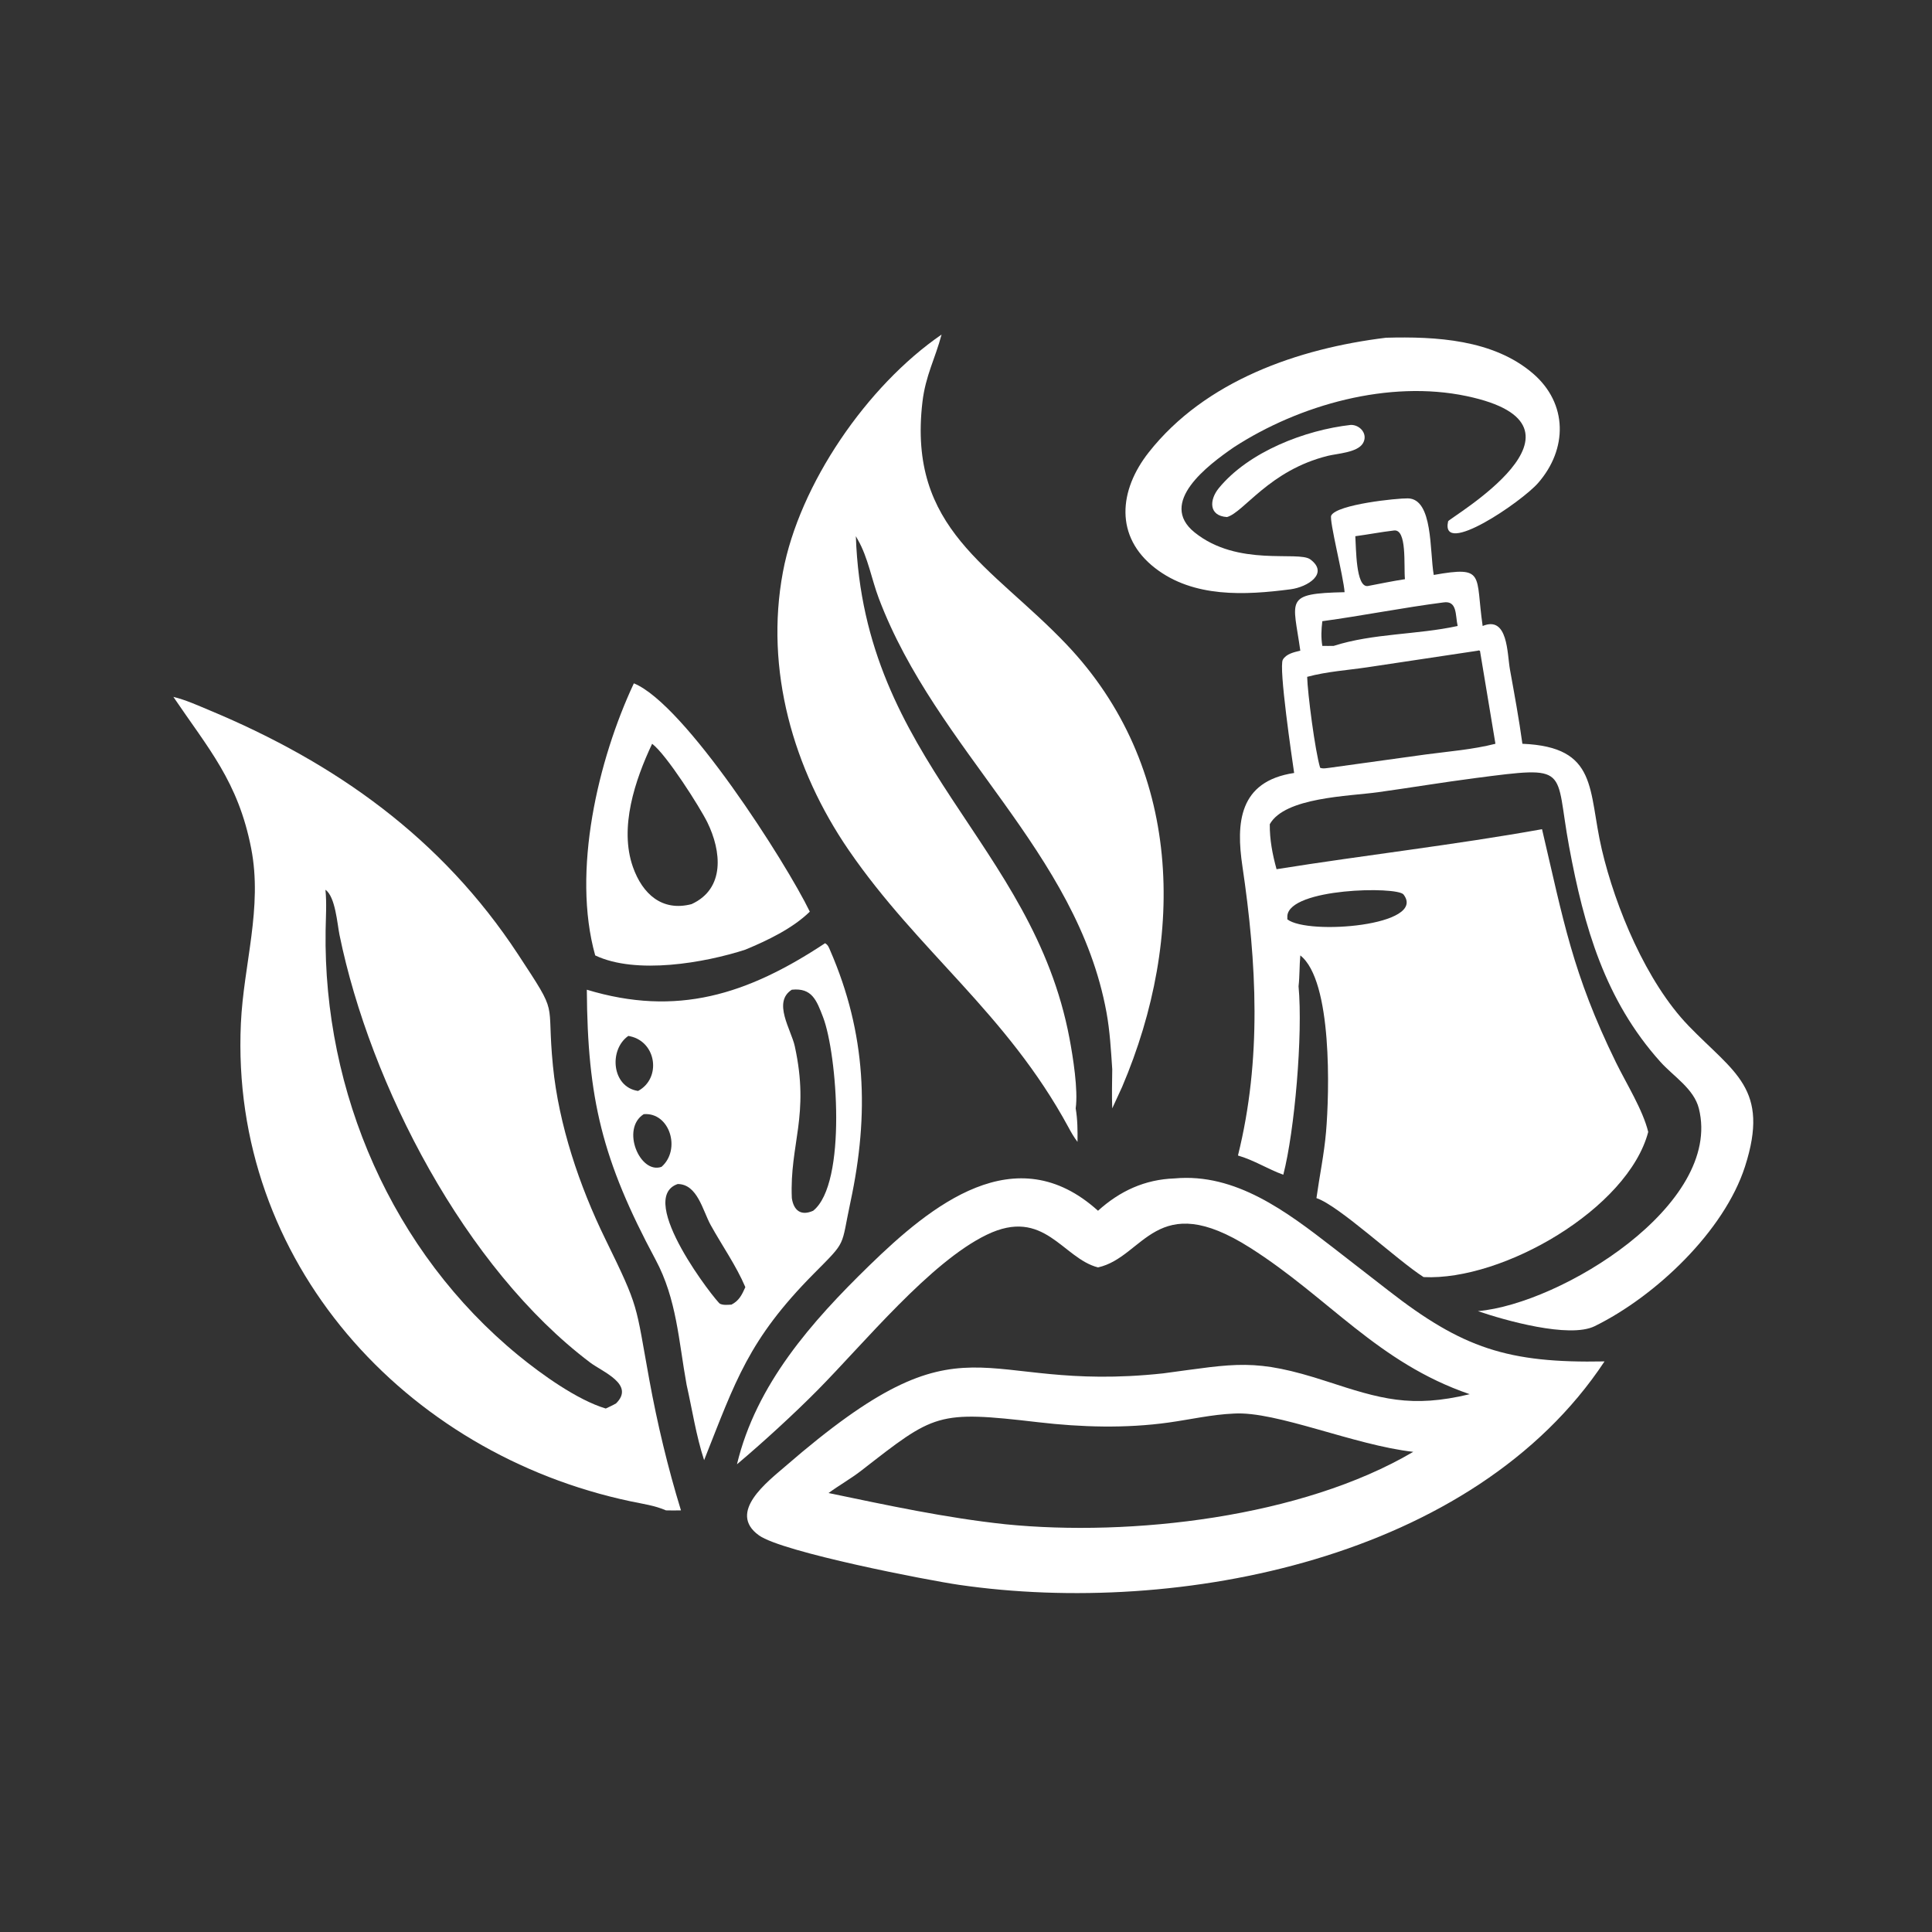 <svg width="1024" height="1024" viewBox="0 0 1024 1024" fill="none" xmlns="http://www.w3.org/2000/svg">
<rect x="0" y="0" width="1024" height="1024" fill="#333333" stroke="none"/>
<path d="M712.662 313.87C712.112 305.788 704.372 275.556 705.578 273.234C708.66 267.304 740.618 264.034 746.216 264.146C759.626 264.418 757.7 292.196 759.916 304.732C787.52 299.838 781.856 304.502 785.838 331.782C799.344 326.164 798.79 346.486 800.31 354.88C802.678 367.962 805.092 381.042 806.902 394.216C847.304 395.886 841.628 418.828 848.982 450.2C856.174 480.884 872.58 520.492 894.974 543.7C919.022 568.618 938.252 576.79 924.878 618.312C913.838 652.582 877.46 687.078 845.182 702.916C831.734 709.514 797.282 699.728 783.326 694.924C827.38 691.066 913.178 638.504 900.442 587.554C897.812 577.036 886.986 570.538 880.04 562.8C850.73 530.14 839.568 491.378 831.648 448.654C823.894 406.822 832.9 405.77 781.678 412.434C764.492 414.67 747.434 417.52 730.278 419.902C714.906 422.036 681 422.55 673.012 436.848C672.922 444.998 674.44 452.862 676.6 460.694C723.4 453.206 770.678 447.872 817.308 439.492C828.634 487.61 833.332 515.784 856.516 563.148C861.918 574.184 870.744 588.222 873.59 599.954C862.89 640.578 796.636 678.978 754.526 676.878C740.34 667.808 709.626 638.946 697.74 635.024C699.374 623.34 701.818 611.706 702.828 599.95C704.598 579.354 706.292 519.824 689.192 506.392C688.688 511.846 688.876 517.3 688.262 522.75C690.622 548.346 686.172 599.5 680.174 622.626C671.886 619.65 664.798 614.942 656.144 612.45C668.816 561.484 666.098 510.398 658.492 459.066C655.13 436.378 656.472 414.1 685.924 409.688C684.874 402.422 677.628 353.562 679.934 349.642C681.788 346.49 685.924 345.666 689.192 344.874C685.4 317.656 680.356 314.574 712.662 313.87ZM692.826 358.74C693.04 367.368 697.01 398.082 699.694 406.92C701.166 407.612 703.526 407.046 705.12 406.884L755.762 399.872C768.07 398.234 780.546 397.288 792.61 394.216L784.418 344.944C783.472 344.738 783.818 344.622 783.326 344.874L724.69 353.68C714.016 355.262 703.288 355.912 692.826 358.74ZM738.684 281.19C731.868 281.99 725.142 283.304 718.346 284.202C718.798 290.436 718.568 311.264 724.874 310.62C731.452 309.364 738.034 307.996 744.65 306.976C743.95 299.854 745.904 280.034 738.684 281.19ZM682.318 485.434V487.278C693.33 495.822 756.568 490.606 743.9 474.108C740.52 469.704 683.518 470.652 682.318 485.434ZM706.886 342.332C727.768 335.626 751.144 336.484 772.59 331.782C771.296 326.226 772.528 318.134 764.996 319.306C743.526 322.072 722.3 326.322 700.856 329.25C700.318 333.854 700.11 337.73 700.856 342.332C702.864 342.344 704.88 342.4 706.886 342.332Z" fill="white"/>
<path d="M91.889 369.366C98.364 370.922 104.849 373.882 110.986 376.442C177.904 404.35 234.106 444.206 274.576 505.828C296.792 539.654 289.464 528.454 293.072 564.984C296.154 596.176 307.104 628.642 320.812 656.682C339.046 693.978 336.696 690.524 344.142 731.286C348.394 754.56 353.974 777.926 360.924 800.532C358.272 800.592 355.642 800.602 352.99 800.532C347.022 797.932 340.634 797.084 334.308 795.748C214.524 770.456 121.835 668.642 127.672 542.44C129.121 511.114 139.275 481.116 133.123 449.628C126.204 414.208 110.464 396.828 91.889 369.366ZM321.076 746.55C322.91 745.672 324.794 744.844 326.544 743.81C336.676 733.77 319.39 727.156 312.816 722.196C246.46 672.126 196.236 575.066 179.941 495.51C178.772 489.804 177.774 475.248 172.495 471.596C173.213 478.818 172.69 485.988 172.58 493.226C171.269 578.928 207.906 663.614 274.76 718.38C287.016 728.42 306.026 742.072 321.076 746.55Z" fill="white"/>
<path d="M622.542 624.588C654.906 621.604 682.046 642.296 706.284 661.04L735.716 683.888C775.116 714.608 799.216 722.584 850.434 721.576C781.132 826.362 624.702 856.898 508.324 840.004C491.964 837.63 414.684 822.698 402.256 813.772C385.28 801.58 406.946 785.236 416.256 777.166C514.058 692.396 515.734 738.784 616.474 727.918C655.238 722.798 664.77 719.616 703.366 732.202C731.596 741.408 747.808 746.45 778.98 738.952C730.168 722.244 704.336 687.842 662.608 661.348C612.576 629.578 606.534 666.304 581.964 671.754C563.078 666.906 553.492 639.67 522.97 654.454C492.974 668.982 458.294 711.558 433.302 736.838C421.018 749.264 404.176 764.698 390.61 776.112C400.77 733.722 430.212 700.496 460.576 670.92C493.478 638.868 538.256 602.228 581.964 641.724C593.556 631.246 606.794 625.132 622.542 624.588ZM439.144 791.338C470.388 797.832 501.192 804.514 532.968 807.898C599.326 814.548 689.902 804.338 749.054 769.502C717.788 766.008 676.554 747.856 654.06 749.218C642.314 749.714 630.988 752.354 619.38 753.978C596.666 757.154 573.068 756.472 550.332 753.814C496.448 747.518 495.398 749.222 456.582 779.398C451.014 783.728 444.828 787.178 439.144 791.338Z" fill="white"/>
<path d="M499.048 177.328C495.664 190.12 490.55 199.039 488.906 213.108C481.014 280.584 525.542 299.828 565.156 341.43C626.652 406.014 628.734 496.338 594.742 576.092L589.512 587.458C589.242 580.558 589.436 573.626 589.512 566.722C588.844 556.682 588.266 546.414 586.446 536.506C570.742 451.054 496.416 398.124 465.78 317.128C461.952 307.008 460.082 295.546 454.728 286.176L453.62 284.202C457.704 403.91 547.304 446.68 566.854 550.376C568.694 560.134 571.508 577.686 570.136 587.458C571.146 593.382 571.172 599.232 571.102 605.222C569.21 602.732 567.746 600.2 566.278 597.444C533.492 536.978 486.734 504.342 449.84 450.594C420.406 407.712 405.28 354.92 414.962 303.182C423.664 256.68 459.566 204.416 499.048 177.328Z" fill="white"/>
<path d="M437.302 499.93C438.88 500.81 439.284 502.092 439.99 503.716C459.154 547.816 460.78 590.316 450.788 636.966C445.536 661.496 449.146 657.112 431.434 674.974C396.646 710.06 389.864 731.928 373.196 773.904C368.96 761.032 366.906 747.174 363.912 733.958C359.68 710.694 358.718 688.644 347.468 667.66C319.086 614.722 311.388 582.254 311.03 524.568C358.812 539.022 396.082 527.182 437.302 499.93ZM430.992 641.724C449.092 627.248 443.698 558.652 436.266 539.186C432.77 530.03 430.316 523.482 419.688 524.568C409.358 531.094 419.318 545.708 421.252 554.52C429.314 591.26 418.444 606.364 419.688 635.024C420.658 641.548 424.492 644.642 430.992 641.724ZM387.698 691.474C391.748 689.392 393.248 686.238 395.048 682.212C390.196 670.796 382.678 660.154 376.664 649.278C372.472 641.698 369.676 627.59 359.196 627.558C336.596 635.308 379.742 690.15 381.606 691.02C383.466 691.884 385.698 691.574 387.698 691.474ZM350.632 618.444C361.114 609.216 354.922 589.39 341.188 590.536C328.938 598.296 339.184 622.552 350.632 618.444ZM338.198 578.224C350.588 571.562 348.022 552.318 334.012 549.256L333.032 549.05C322.534 556.39 324.268 576.228 338.198 578.224Z" fill="white"/>
<path d="M335.962 362.186C363.048 373.194 416.618 457.186 429.22 483.202C420.034 492.136 406.816 498.45 395.048 503.336C373.526 510.326 337.144 516.708 315.474 506.392C302.97 461.836 317.012 402.608 335.962 362.186ZM366.54 479.206C384.448 471.014 382.372 451.066 374.912 435.866C371.012 427.924 353.196 399.85 345.642 394.216C336.58 413.426 328.08 438.656 335.476 459.566C340.528 473.846 350.93 483.274 366.54 479.206Z" fill="white"/>
<path d="M734.588 179.007C760.946 178.281 791.436 179.894 812.46 197.927C831.042 213.864 830.924 238.048 815.198 256.026C806.53 265.936 763.194 295.59 767.54 276.29C767.922 274.602 852.896 225.85 777.342 209.942C736.116 201.262 688.776 214.496 654.06 236.992C640 246.66 613.714 266.454 633.108 282.14C656.072 300.712 688.126 291.754 694.5 296.496C704.53 303.956 693.056 311.156 684.052 312.334C659.872 315.498 632.592 316.912 612.2 301.078C590.686 284.376 593.016 259.864 608.844 239.766C638.768 201.77 688.066 184.692 734.588 179.007Z" fill="white"/>
<path d="M716.01 225.206C720.946 225.178 725.222 230.168 722.382 234.95C719.446 239.888 708.784 240.366 703.802 241.6C672.706 249.296 659.37 271.494 650.334 274.048C640.544 273.43 640.936 264.898 645.994 258.728C661.806 239.442 691.7 227.92 716.01 225.206Z" fill="white"/>
</svg>
